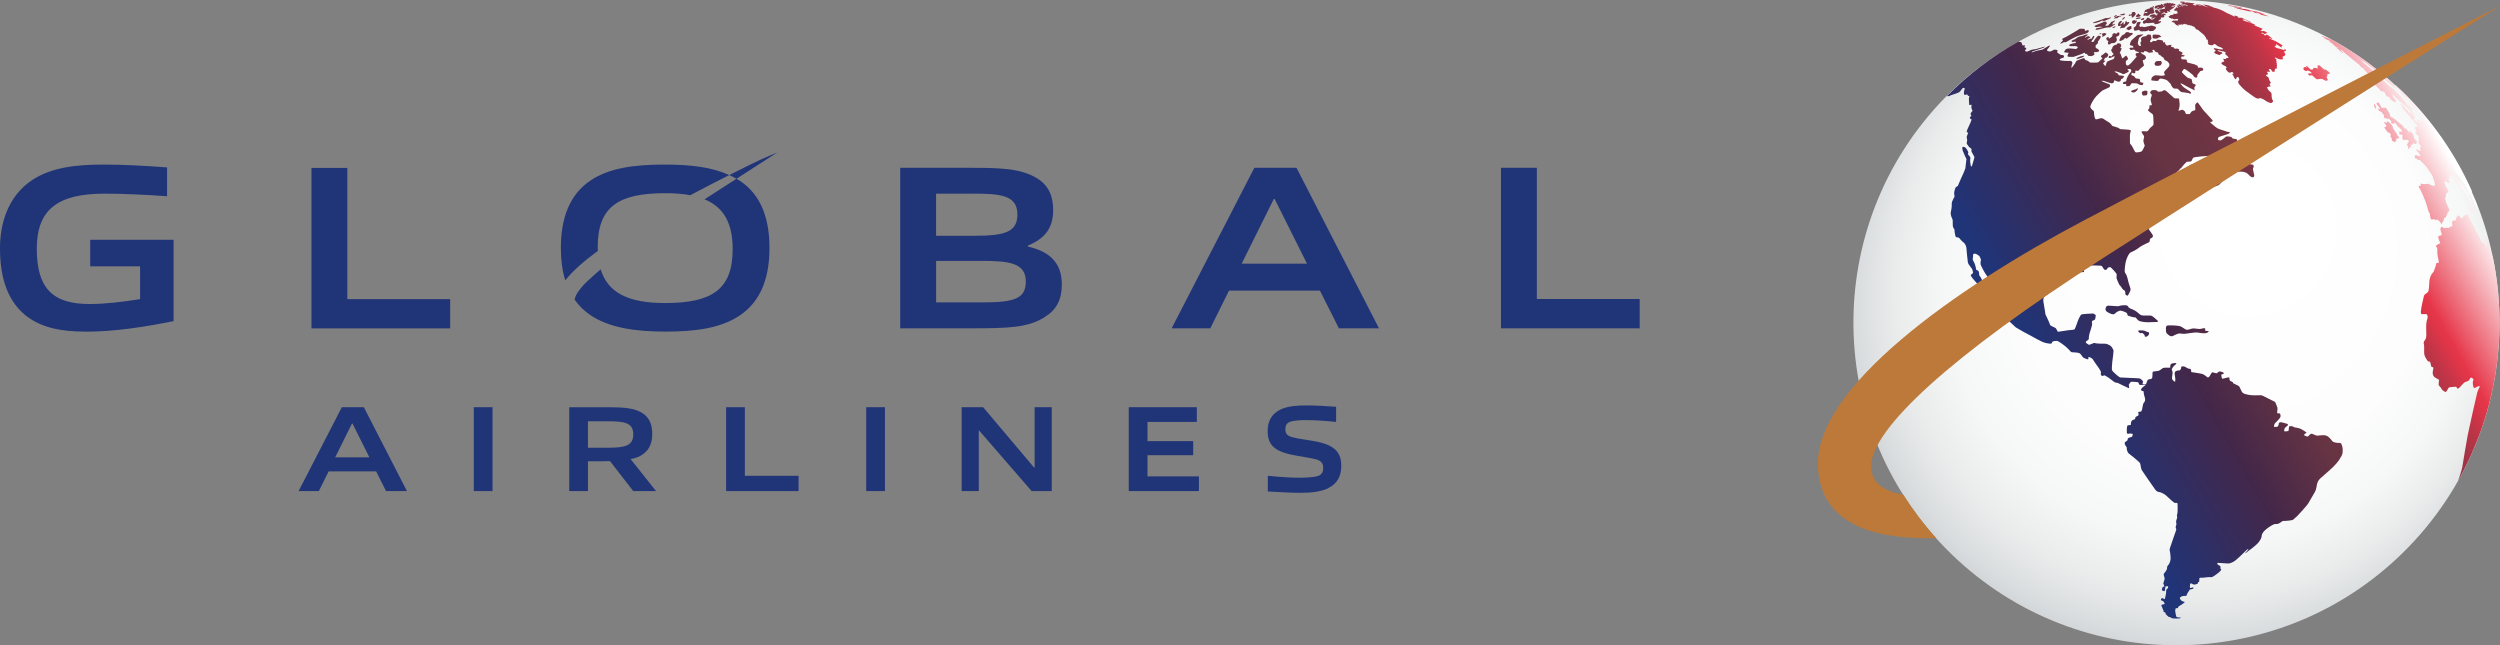 <svg id="Layer_2" xmlns="http://www.w3.org/2000/svg" xmlns:xlink="http://www.w3.org/1999/xlink" viewBox="0 0 540.18 139.42"><rect x="0" y="0" width="540.18" height="139.42" fill="#808080" stroke="none"/><defs><style>.cls-1{fill:url(#linear-gradient);}.cls-2{fill:#bc793a;}.cls-3{fill:#203478;}.cls-4{fill:url(#radial-gradient);}</style><radialGradient id="radial-gradient" cx="470.27" cy="69.71" fx="489.88" fy="43.7" r="89.2" gradientUnits="userSpaceOnUse"><stop offset=".12" stop-color="#fff"/><stop offset=".5" stop-color="#fdfdfd"/><stop offset=".64" stop-color="#f6f7f7"/><stop offset=".74" stop-color="#eaecec"/><stop offset=".82" stop-color="#d9dcde"/><stop offset=".86" stop-color="#ccd0d2"/></radialGradient><linearGradient id="linear-gradient" x1="436.72" y1="83" x2="530.72" y2="29.67" gradientUnits="userSpaceOnUse"><stop offset=".06" stop-color="#203478"/><stop offset=".31" stop-color="#442749"/><stop offset=".47" stop-color="#673443"/><stop offset=".54" stop-color="#6a3443"/><stop offset=".6" stop-color="#743443"/><stop offset=".65" stop-color="#853444"/><stop offset=".69" stop-color="#9d3445"/><stop offset=".74" stop-color="#bb3547"/><stop offset=".78" stop-color="#e13548"/><stop offset=".79" stop-color="#e63649"/><stop offset=".97" stop-color="#fff"/></linearGradient></defs><g id="Layer_1-2"><path class="cls-3" d="m76.16,91.51h-.11l-3.62,7.3h7.38l-3.65-7.3Zm7.25,14.6l-2.14-4.26h-10.26l-2.12,4.26h-4.37l9.34-18.12h4.76l9.31,18.12h-4.52Zm18.96-18.12h4.05v18.12h-4.05v-18.12Zm28.98,3.04h-4.31v5.71h4.37c3.7,0,5.42-.45,5.42-2.91,0-2.59-2.12-2.8-5.48-2.8m5.48,15.08l-5.03-6.48c-.48.03-.95.03-1.43.03h-3.33v6.45h-4.05v-18.12h8.28c3.54,0,6.03.16,7.78,1.43,1.29.95,1.88,2.38,1.88,4.31s-.58,3.39-1.96,4.37c-.71.56-1.61.9-2.72,1.08l5.5,6.93h-4.92Zm20.06,0v-18.12h4.05v14.81h11.61v3.31h-15.66Zm30.27-18.12h4.05v18.12h-4.05v-18.12Zm35.75,18.12l-11.35-13.09h-.08v13.09h-3.7v-18.12h4.65l11.01,13.04h.11v-13.04h3.7v18.12h-4.34Zm20.98,0v-18.12h14.71v3.17h-10.66v4.15h9.87v3.04h-9.87v4.58h11.11v3.17h-15.16Zm43.09-.61c-1.59.77-3.83.98-5.79.98-2.35,0-4.68-.13-7.25-.29v-3.39c2.22.24,4.87.42,6.8.42,1.56,0,2.91-.11,3.76-.29,1.14-.29,1.4-.95,1.4-1.83,0-.95-.37-1.48-1.45-1.83-1.11-.29-2.57-.5-4.07-.77-4.44-.74-6.48-1.93-6.48-5.32,0-2.01.71-3.7,2.8-4.71,1.56-.74,3.65-.87,5.48-.87,2.09,0,4.21.13,6.51.29v3.28c-2.12-.24-4.6-.4-6.59-.4-1.03,0-2.17.08-3.02.26-1.03.26-1.35.85-1.35,1.69,0,.9.34,1.43,1.4,1.72,1.08.29,2.51.5,3.86.71,4.5.69,6.82,1.88,6.82,5.5,0,2.06-.74,3.81-2.83,4.81M18.38,71.65c-4.86,0-9.42-.71-12.96-3.59-4.15-3.44-5.42-8.76-5.42-14.48,0-5.11,1.62-11.19,7.04-14.73,4.2-2.73,9.52-3.29,15.29-3.29,4.45,0,8.81.25,13.77.61v6.23c-4.2-.3-9.37-.56-13.47-.56-10.18,0-14.68,3.44-14.68,11.9s3.34,11.95,11.39,11.95c3.44,0,7.19-.46,10.93-1.06v-7.09h-10.78v-5.72h18.02v17.57c-6.08,1.21-12.6,2.28-19.14,2.28m48.93-.71v-34.68h7.75v28.35h22.22v6.33h-29.97Zm144.89-14.58h-9.92v8.96h9.97c6.83,0,9.41-.76,9.41-4.51,0-4-3.54-4.46-9.47-4.46m-1.82-14.53h-8.1v9.11h8.15c6.73,0,9.42-.81,9.42-4.61,0-4.05-3.39-4.51-9.47-4.51m15.39,26.68c-3.64,2.33-8.05,2.43-16.1,2.43h-15.14v-34.68h14.78c6.94,0,11.19.1,14.73,2.23,2.53,1.52,3.54,3.85,3.54,6.88,0,3.65-1.52,6.08-5.47,7.7v.2c4.45,1.01,7.34,3.29,7.34,8.2,0,3.34-1.21,5.52-3.7,7.04m49.7-25.51h-.2l-6.94,13.97h14.12l-6.99-13.97Zm13.87,27.94l-4.1-8.15h-19.64l-4.05,8.15h-8.35l17.87-34.68h9.11l17.82,34.68h-8.66Zm35.02,0v-34.68h7.75v28.35h22.22v6.33h-29.97Zm-195.15-16.72c-3.02,2.21-5.48,4.37-7.03,6.36-.66-2.12-.95-4.47-.95-7,0-6.18,1.72-11.39,6.33-14.53,4.1-2.78,9.52-3.49,16.15-3.49,5.6,0,10.17.56,13.9,2.27-2.58,1.3-5.45,2.77-8.42,4.35-1.57-.29-3.35-.44-5.37-.44-10.13,0-14.63,2.89-14.63,11.64,0,.29.02.56.03.84m30.75-15.12c4.66,3.14,6.33,8.35,6.33,14.48s-1.67,11.34-6.33,14.53c-4.1,2.78-9.52,3.54-16.1,3.54s-12.2-.81-16.3-3.59c-1.37-.93-2.48-2.05-3.37-3.32.08-.53.34-1.11.81-1.77.55-.77,1.15-1.46,1.78-2.05.99-.94,2.01-1.84,3.04-2.72,1.54,5.05,5.95,7.28,13.89,7.28,10.12,0,14.63-2.89,14.63-11.64,0-5.59-1.9-9.05-6.08-10.77l6.89-4.44c.27.16.55.3.81.48m-.81-.48c-.5-.29-1.01-.56-1.54-.8,1.75-.88,3.36-1.69,4.78-2.39,2.63-1.31,5.58-2.49,5.58-2.49l-8.82,5.69Z"/><path class="cls-4" d="m420.15,21.21c-26.83,27.65-26.14,71.79,1.55,98.57,27.68,26.79,71.87,26.09,98.7-1.56,26.83-27.65,26.14-71.78-1.55-98.57-13.55-13.12-31.07-19.64-48.56-19.64s-36.45,7.09-50.14,21.21"/><path class="cls-1" d="m454.26,7.88c.03-.09.07-.18.03-.2s-.1-.2-.11-.3c-.01-.1.35-.26.46-.26,0,0,.26.06.38.11.13.04.07.09.06.2-.01.12-.65.49-.8.55-.15.06-.06-.02-.03-.11Zm-.3.1c0-.1-.17-.21-.32-.24s-.3-.07-.41.07c-.11.14-.42.45-.58.69-.16.24-.2.47-.3.51-.1.04-.2.1-.31.07-.11-.03-.17-.13-.08-.25.08-.13.21-.3.35-.47.14-.17.28-.47.2-.54-.08-.07-.18-.1-.25-.03-.07.07-.28.56-.37.59s-.2-.1-.35-.01-.17.18-.34.18-.3.06-.16-.08.52-.32.62-.4-.11-.08-.2-.13-.1-.16-.27-.13-.32.11-.42.2-.13.13-.21.1c-.08-.03-.08-.1.07-.18.16-.08.54-.4.49-.45-.04-.06-.18-.03-.4-.01-.21.01-.49.21-.66.25s-.88.2-1.03.27-.54.4-.68.48c-.14.08-.52.2-.68.31-.16.11-.14.17-.01.17s.1.07.06.11-.07.06.23,0c.3-.06.56-.11.59,0,.03.11-.06.23-.16.24-.1.01-.92.16-1.06.27-.14.11-.25.11-.23.23.03.11.13.18.23.18s1.31-.03,1.43.03c.11.06.24.24.18.3-.06.06-.28.31-.44.28-.16-.03-.65-.07-.85-.1s-.62-.01-.82,0c-.2.01-.44.16-.44.16-.06.01-.07.06-.16.18-.08.13-.31.41-.17.47.14.06.79.1.88.1s.04.11-.03.2c-.07.08-.18.31-.17.42.01.11.01.23.16.24.14.01,1.04.08,1.24,0,.2-.08,1.27-.44,1.58-.56.31-.13.79-.4.8-.28.01.11,0,.25.1.24s.18-.1.28.01c.1.11.3.38.38.41.08.03.72.06.83,0,.11-.06.49-.28.48-.37-.01-.08-.2-.34-.13-.41.07-.07.28-.01.55-.03.27-.01.49-.17.56-.23s-.08-.31-.25-.44-.51-.17-.51-.41-.03-.44.14-.52c.17-.08.38-.34.38-.49s-.07-.21.06-.31.55-.79.55-.89Zm-5.04,4.48c-.16.04-.34.1-.24.2s.23.08.35.04.68-.25.8-.27c.13-.01.21-.07.3-.13s.32-.27.16-.27-.68.14-.82.17c-.14.03-.55.25-.55.25Zm8.49-4.57c.11-.03.46-.18.5-.33.04-.15.06-.46,0-.51s-.2-.05-.29-.04c-.08.01-.24.22-.32.26-.07.03-.17.05-.19.02-.02-.03-.11-.16-.17-.15-.06.01-.15.05-.15.05,0,0-.26.06-.31.18-.05.12-.06.16-.05.3.01.14-.12.24-.23.35-.12.11-.55.37-.57.3s.03-.31-.05-.32-.33.04-.39.17-.16.15-.04.33c.12.18.1.24.23.28.14.03.21.1.18.17s-.15.36-.1.49c.05.13.19.21.34.16.15-.05.38-.28.51-.29s.39.05.63-.07c.23-.13.48-.4.45-.72s-.17-.44-.15-.51.07-.07.18-.11Zm1.49-4.14l-.29.29c-.04.05-.16.21-.05.22.11.01.24-.07.34-.2.1-.13.29-.21.22-.33s-.19-.01-.22.02Zm-2.79,2.08c.21-.16.79-.45.87-.55.08-.11-.01-.15-.07-.15s-.31.21-.4.2c-.1-.01-.06-.14-.03-.26.03-.12.45-.43.52-.52.07-.1-.03-.11-.11-.11s-.26.19-.41.19-.35.12-.38.21c-.03.1-.21.33-.32.36-.11.03-.21.09-.14.13s.1.12-.04.15c-.14.03-.37.09-.51.09s-.21-.09-.13-.18c.08-.1.29-.31.29-.41s-.03-.15-.13-.15-.06-.02-.11-.13c-.04-.11-.29,0-.38.02-.1.02-1.7.7-1.7.7,0,0-.38.15-.38.24s.16.09.26.15c.1.06.22.06.36.04.14-.02.44-.13.54-.1.11.03.65.06.56.12-.08.05-1.01.19-1.18.22-.17.03-.39.28-.26.34s.85-.09,1.13-.18c.28-.1,1.25-.34,1.5-.32.24.02.45.04.66-.12Zm12.43-3.37c0,.09.04.11.12.09.08-.01.3-.04.27-.14-.04-.11-.04-.13-.13-.18-.09-.06-.04-.1.04-.11.07,0,.25.06.29,0,.04-.05-.04-.12.13-.17s.39-.26.45-.33c.06-.08.08-.11.16-.1.08,0,.13-.03.09-.08-.05-.06-.12-.14-.15-.12s-.18.16-.23.16c-.05,0,0-.06-.16-.06s-.19.06-.2,0c0-.05.02-.16.13-.16.11,0,.22-.03.35-.04.13,0,.27-.1.29-.12s.13.04.12-.04c0-.07-.18-.23-.23-.24-.04-.01-.06.07-.13.06-.07-.01-.04-.04-.12-.09-.08-.06-.18-.15-.23-.12-.04.03-.03.07-.09.06-.06-.01-.11,0-.14.04s0,0-.05-.06-.08,0-.13-.01c-.06,0-.12-.11-.21-.11-.09,0,.01.1-.04.11s-.06-.06-.13-.08-.06-.09-.06-.02c0,.06.02.16-.04.16-.06,0-.09-.06-.11-.12-.02-.06-.07-.04-.13-.05-.06,0-.11.03-.12.09,0,.06.01.14-.04.13s-.04-.12-.1-.13c-.06-.01-.11.03-.12.06,0,.03-.1.03-.16.03s-.3.09-.35.13-.04.06.01.06.13.06.13.06l.11.06s-.01.18-.09.16c-.07-.01-.12-.04-.13-.11-.01-.06-.07-.06-.13-.06s-.06-.06-.04-.11.03-.09-.02-.09c-.05,0-.11-.03-.16-.02-.04,0-.18.14-.21.17-.03.03-.07.08-.14.08s-.06-.04-.1-.06c-.04-.03-.32.12-.41.12s-.13.03-.22.05c-.09.02-.23.02-.27.06-.04.04-.07.09-.02.1s.09.04,0,.08c-.09.04-.17.06-.14.1.03.04.11.06.05.1-.06.04-.1.09-.03.11s.23.11.3.1.3-.26.41-.28c.11-.03.26-.01.22.01s-.17.09-.3.18c-.13.09-.28.19-.24.23.04.04.45.04.51-.01.06-.05.11-.18.19-.16.08.01.33.08.43.03.09-.05.31-.24.4-.31.09-.07.28-.11.35-.11.07,0,.14.02.07.06s-.25.13-.28.18c-.04.05.06.06.13.08.07.01.1.01.04.08-.06.07-.15.08-.26.08s-.88.14-.96.16c-.08.02-.14.12-.09.14s.13.02.16.08c.03.06-.04.09-.04.14s.03.08.11.08c.08,0,.22.02.18.06-.04.04-.23.07-.3.04s-.12-.15-.23-.29c-.11-.14-.23-.15-.38-.18-.16-.03-.17-.04-.25,0-.08.04-.14.07-.11.18s.02.24.14.38c.12.14.15.21.23.22.09,0,.35,0,.33.06-.01.05-.28.13-.35.25-.07.11-.06.23-.13.18-.07-.06-.04-.31-.27-.33-.23-.02-.56.01-.77.09-.21.08-.14.13-.26.24-.12.11-.09.18,0,.19.09,0,.43.04.57.02.13-.02.18-.02.13.02-.06.04-.3.1-.37.14-.06.04-.09.2,0,.21s.26.01.38-.04c.13-.06.39-.26.45-.26.06,0,0,.06-.08.15-.09.09-.35.34-.47.35s-.33.04-.4,0c-.07-.04-.28-.21-.3-.25-.02-.04-.06-.06-.06-.06-.14-.07-.4-.11-.47-.07-.07.04-.06.28-.23.4-.17.11-.65.28-.65.41s-.11.34.06.42c.17.08.27.11.37.01s.47-.1.68-.06c.21.04.42-.06.56-.06s.89-.04.88.01c-.01.06-.23.2-.17.24.06.04.49.06.78-.04.28-.1.62-.2.66-.37.04-.17.08-.25-.03-.25s-.44.18-.42.1c.01-.08.03-.31.14-.32.11-.01.23-.06.31-.17.08-.11.01-.3.03-.35.01-.06.11.03.32-.01.21-.04.43-.03.42-.15,0-.13-.13-.3-.08-.33.06-.04.35.05.37-.03s.06-.18-.09-.24c-.14-.06-.29-.14-.38-.12-.08.02-.4.29-.43.23-.03-.06-.01-.16.05-.2.06-.04.21-.04.25-.12.04-.08.22-.16.22-.16,0,0,.21-.04.22.02,0,.06.04.16.16.16s.28-.03.38-.1c.09-.07.09-.1,0-.17s-.09-.16,0-.17c.09-.01.23-.01.23.07Zm-23.41,6.95c0,.1.25-.03.4-.1s.37-.2.49-.2.3.06.49-.07c.2-.13,1.62-.92,1.98-1.07.35-.16.89-.34,1.09-.38s1.07-.28,1.33-.42.38-.25.4-.4c.01-.14-.06-.31-.21-.28-.16.03-.44.23-.56.16s-.03-.37-.18-.4c-.16-.03-.76-.07-.92-.04s-.44.25-.66.38-2.44,1.48-2.7,1.55c-.25.07-.38.2-.38.2,0,0-.14,0-.11.14.03.14.21.24.14.3-.07.06-.58.54-.58.64Zm8.96-2.23s-.16.02-.28.03c-.12.01-.24.14-.17.16s.15.07.22.03c.07-.04.28-.19.22-.22Zm.15-2.53c.11,0,.5-.16.7-.22s1.05-.48,1.13-.53c.07-.05.01-.16-.04-.16s-.46.18-.57.18-.38-.04-.52,0c-.14.04-1.1.43-1.34.49-.24.06-1.23.4-1.23.4-.08.03-.11.12-.11.19s.4-.06.47-.1c.06-.03-.03.06-.02.1.01.03.58-.21.69-.21s.16,0,.3-.1c.14-.1.83-.37.81-.3-.02.07-.36.26-.26.26Zm4.64-1.7c-.15.01-.67.17-.67.17-.11.04-.16.1-.06.12s.62.11.73.02c.12-.09.28-.13.29-.23.01-.11-.14-.09-.29-.07Zm54.38,19.91s-.08-.2-.13-.28c-.06-.08-.09-.13-.09-.13-.04-.03-.11-.06-.1.04.01.1.05.18.02.22-.04.04-.03.08,0,.13s.16.42.19.47c.03.06.13.18.23.18.09,0,.05-.06.04-.1,0-.04-.16-.3-.14-.33.02-.02.09.01.12-.04.04-.06-.12-.13-.13-.17Zm5.11,7.01c.06-.04-.01-.19-.05-.27-.04-.07-.32-.29-.32-.34s.04-.11-.06-.28c-.11-.17-.93-1.32-.98-1.4s.06.02.11-.06c.04-.09-.22-.41-.39-.65-.17-.23-.51-.52-.58-.55-.07-.03-.06.03-.28-.1-.05-.03-.14.06-.13.15.01.09.04.22-.01.23-.05.01-.26-.2-.37-.24-.12-.04-.17.03-.17.07s.38.58.44.66.12.17.07.19c-.04.02-.05.04-.05.07s-.16.02-.18.07c-.02.05-.02.09-.1.06-.07-.02-.14-.06-.17-.03-.03.03.51.8.61.91.1.12.24.3.32.3s.21-.01.23.02c.02.03.32.43.32.49s-.15.11-.15.15.04.26.16.38c.12.13.26.3.21.35-.04.05-.13.17-.03.27.1.1.36.32.46.35.1.03.04.04.11-.02s.1-.12.16-.13.18.15.22.13c.04-.02-.03-.36-.04-.51-.01-.15-.03-.18.09-.19s.51-.05.57-.1Zm-36.51,6.49c-.05.35.04.82.29.83.25,0,2.08-.16,2.45-.08.37.08.88.17,1.29.66.41.48.77.61.99.51s.22-.34.19-.5c-.02-.15-.25-.93-.27-1.22-.02-.29.24-.52.17-.66s-.07-.38-.32-.35c-.25.03-.64-.09-.89-.27-.25-.18-.62-.48-.77-.51-.15-.03-.52-.03-.71-.08-.19-.05-.41,0-.46-.18-.05-.19.07-.66.21-.75.14-.09.5-.18.37-.49-.12-.31-.1-.41-.42-.47-.15-.03-.59.16-.56.33s.34.69,0,1.05c-.34.36-1.5,1.83-1.55,2.18Zm-60.53-15.71c.26-.13,1.68-.51,1.99-.72.31-.21.65-.88.85-.93s.41.06.35.17c-.06.11-.25.93-.16,1.12.1.18.11.24.2.23.1-.01.47-.16.54-.09.06.07.05.21.12.26.07.05.32.04.31.11,0,.07-.16.37-.1.89.06.52.02.9.09.99.07.09.38-.1.44-.06.06.04,0,.42,0,.64,0,.22.27.61.23.72-.03.11-.39.36-.4.63,0,.27.18.24.14.4-.04.16-.39.35-.27.57s.33.1.33.26-.45,1.21-.59,1.46c-.14.26-.47,1.03-.47,1.16,0,.14.33.18.35.22.02.04-.33.76-.34.92-.01.16.15.56.1.83-.05.28-.13.48-.05.66.08.18.35.52.49.68.15.15.46.33.51.43.04.1-.06.43,0,.57.06.15.57.98.62,1.14.05.16-.35,1.28-.42,1.61-.07.33-.22.51-.29.48-.07-.02-.19-.89-.21-1.12-.02-.22.05-.65.06-.79s-.41-.6-.49-.7c-.09-.11.02-.28.03-.44s-.21-.45-.29-.63c-.08-.19-.28-.39-.44-.5-.16-.11-.46-.11-.52-.05-.06.06-.05.49.01.67.06.18.7,1.71.8,1.82s0,.33,0,.44c0,.11-.18,1.53-.19,1.66-.01.13-.57,1.49-.82,1.94-.24.45-.72,1.74-.79,1.84-.06.11-.45.19-.58.54-.13.36-.26.87-.23,1.19s.11.6.06.66c-.05.06-.38.69-.49,1.01-.12.32-.11.68-.09.93s-.1.86-.17,1.18-.11.39,0,.88c.11.49.37.81.38,1.13.02.32-.04,1.18.08,1.45.12.27.34.43.31.66-.03.23.18,1.38.31,1.46s.46.03.63.14c.16.11.61.77.94.96.33.19.58.72.66,1.08.08.36.1,1.46.19,1.97.1.51.07,1.29.27,1.64.2.35.62.84.76,1.05s.25.8.25.87-.32.29-.4.38c-.08.09-.12.11-.08.26.04.14.45.71.88,1.15.43.44,1.07,1.15,1.13,1.38s-.02.44-.05.57-.06.29,0,.48c.06.19.1.19.17.23s.71.41,1.04.88c.33.47.55.71.56.8.02.1.02.52.04.58.02.07-.04.15.07.12s.28-.2.33-.47.02-.95-.1-1.2c-.11-.25-.32-.32-.54-.43-.21-.11-.14-.41-.15-.54,0-.13.02-.31-.16-.5-.18-.19-.51-.41-.53-.54-.02-.13-.18-1.37-.36-1.78-.18-.4-.45-.71-.5-.8-.05-.09-.05-.79-.18-.94-.13-.15-.46-.21-.5-.31s-.11-.9-.44-1.55c-.33-.65-.32-.51-.29-.76.03-.25.06-.94.09-1.04.03-.1.48-.12.61-.05.13.07.68.38.74.51.06.13.34.61.31.79-.03.18-.14.74-.05,1.03.09.28.91,1.88,1.37,2.45s1.14,1.51,1.18,1.66.05.84.11.95.79.59,1.15,1.23.79,1.36,1,1.71c.22.36.75,1.28.85,1.55.09.27.02.35.16.48.13.13.45.4.47.47.02.06-.5.33-.56.4-.06.06-.18.6-.16.68.02.09,1.86,1.87,2.01,1.96.15.08,1.97,1.18,2.5,1.41.53.23,2.95,1.74,3.9,1.95.95.21,1.25.19,1.31.13.06-.06.23-.46.33-.47.09-.01.79-.18,1.07-.04s1.61,1.01,2.23,1.69c.62.68.6.72.99.72s1.28.06,1.55.27c.27.21.49.7.69.85.2.15.98.45,1.07.4.09-.06.04-.44.08-.52.04-.08.83.32.89.47s1.08,1.59,1.31,1.9c.23.31.5.82.5.97s-.11.34-.05.44.2.35.31.35.44-.18.55-.14c.11.04,1.12.67,1.27.83s.96.73,1.13.75.3,0,.3,0c0,0,2.41,1.18,2.51,1.19.1,0,.04-.45,0-.63-.04-.18.04-.26.19-.44.16-.18.2-.33.35-.33s1.45.05,1.51.15.16.4.23.5.49.02.6.03c.11,0,.69-.11.75-.02.06.08-.96.62-.99,1.02-.03.4.42.28.51.37.08.08,0,.5.26,1.25.26.75-.04,1.09-.17,1.24s-.17.23-.24.66-.17,1.15-.41,1.24c-.24.09-.53,0-.56.13-.04.13.15.55.02.7s-.6.26-.64.43c-.04.17-.09.4-.09.4,0,0-.58.11-.77.45-.19.34-.06.81-.19.81s-.62-.02-.72.21c-.09.23-.11,1.26-.08,1.45.04.19.23.26.23.26,0,0,.32-.13.64-.08s.41.08.41.08c0,0-.09.56-.15.6-.06.04-.85.24-.9.36-.06.11-.04.47-.24.55s-.43.24-.45.45c-.02.21.04.4.23.64.19.24.23.34.21.47s.06.81.43,1.15c.38.34,2.39,1.79,2.49,2.22.09.43.17,1.09.32,1.37.15.28,2.71,3.92,2.9,4.2.19.28.54.53.83.54.28,0,1.19.4,1.66.87s1.56,1.45,1.75,1.49c.19.04.47-.04.56.04.09.08.06,2.07,0,2.26-.06.19-.13.26-.08.53.06.26.04.4-.02.55-.06.15-.21.47-.17.75.04.28.13.53-.02.79-.15.26-.04.49-.02.55.02.06.13.24.04.4s-1.22,3.58-1.3,3.78c-.08.21-.15.47-.08.66.08.19.24,1.54.17,1.96-.08.41-.19.72-.36.98-.17.26-.38.38-.38.68s-.04.49-.34.89c-.3.4-.45.49-.38.79s.23.62.17.89c-.06.26-.28.9-.28.9,0,0,.23.49.23.62s-.28.02-.38.19-.19.56-.09.68c.09.11.51.24.56.11.06-.13.13-.94.19-.98.06-.04.56-.06.56.06s-.09.47-.24.49c-.15.02-.23.36-.21.64s-.19,1.26-.24,1.39c-.05.13-.03.22-.12.18s-.44-.24-.5-.23-.24.16-.26.24-.01.23.07.26c.09.02.47.19.51.28.04.09.23.37.23.47s-.56.14-.63.2-.12.18-.07.29c.04.11.18.23.19.35.01.12.2.55.26.63s-.15.11.03.23c.18.13.41.21.44.29s-.12.1,0,.22.58.61.69.62c.11.01.3.05.3.05,0,0,.29.24.52.27.23.02,1.18.06,1.44,0s.36-.11.38-.14c.02-.03-.39-.06-.58-.07s-.44-.11-.47-.18c-.03-.07-.26-1.18-.23-1.31s.04-.49.16-.5c.12-.01.41.02.47-.1.05-.12-.05-.21.17-.32.22-.11,1.2-.77,1.25-.88.05-.12-.29-.12-.47-.2-.18-.08-.61-.43-.56-.72.04-.3.74-.45.88-.45s.5.03.52-.02c.02-.05.11-.39.31-.67s.39-.65.43-.69c.03-.04.53-.04.69-.17s.07-.28.03-.29c-.04-.01-.57.16-.66.13-.09-.03-.03-.67.01-.84.04-.17.09-.18.22-.15.14.03.5.28.63.27s.73-.13.78-.22c.04-.1.05-.29.12-.33.06-.04.22.01.22-.22s-.03-.64.11-.7.7.01,1.02-.06c.32-.07,1.14-.12,1.37-.09.23.03.29-.04.44-.1.15-.05,1.51-.99,1.69-1.33s.15-.33.06-.34-.15-.05-.14-.16c.01-.11.12-.34-.04-.47-.16-.13-.57-.32-.58-.39s-.1-.29.07-.3,1.97.15,2.26.14c.3-.01.91-.14,1.63-.72.71-.58,2.09-1.95,2.3-2.16s.43-.26.44-.19c.01.06-.56.61-.63.72,0,0-.1.16-.01.14.08-.02.3-.26.55-.44.26-.18,1.68-1.22,2.19-1.82.51-.6.73-1.14.74-1.39.01-.26.05-.74.9-1.47.85-.72,1.77-1.2,2-1.2s.56.04.88-.14c.32-.18.7-.47.78-.51.07-.04.2-.01.41-.01s1.69-.11,1.86-.29c.17-.18.6-.51.89-.79s2.19-2.4,2.32-2.65c.13-.24,1.33-2.29,1.48-2.55s.27-.61.32-.95.15-1.06.45-1.5.68-.71,1.55-1.48c.87-.77,2.14-1.8,2.97-3.06.83-1.26.69-1.54.71-2.12.02-.58-.26-1.24-.37-1.37s-.24-.1-.41-.1-1.16-.01-1.47-.4-.78-1.05-1.41-1.21c-.64-.17-1.71.08-1.98.03-.27-.06-.61-.28-.92-.38-.31-.1-.48.1-.68.31-.2.21-.23.32-.54.24-.31-.08-.56-.21-.56-.34s.4-.37.47-.4.08-.08,0-.14c-.08-.06-.92-.66-1.37-.82-.45-.16-1.16-.23-1.23-.27-.07-.04-.3-.25-.61-.24-.31.01-.51,0-.52.11-.01.11-.06.89-.14.93-.08.04-.85.16-.89.03s.03-.59.17-.72c.14-.13.61-.48.62-.55.01-.07.04-.27-.17-.31-.21-.04-1.05-.34-1.36-.34s-.42.14-.44.3c-.01.16-.08.66-.42.69-.34.03-.64.07-.62-.1.01-.17.1-.59.27-.72s.93-.93,1.07-1.19.08-.48.04-.66c-.04-.18-.1-.23-.27-.24-.17-.01-.41.04-.42-.1-.01-.14.11-.9.08-1.06-.03-.16-.28-.71-.35-.93-.07-.23-.13-.38-.37-.48-.24-.1-2.36-1.16-2.54-1.26s-.3-.1-.61-.08c-.31.01-1.77.07-2.47-.11s-1.1-.18-1.41-.72c-.31-.54-.41-.92-.51-1.07s-.78-.42-1-.54c-.23-.11-.35-.14-.35-.21s.03-.17-.16-.23c-.18-.06-.55-.25-.61-.47-.06-.21.08-.49-.1-.51-.18-.01-.68.11-1,.2-.32.08-.41.11-.49.06-.08-.06-.14-.51-.17-.66s-.01-.25.11-.25.42-.13.44-.21c.01-.08-.24-.3-.41-.32s-.52-.17-.66-.08c-.14.08-.41.4-.54.38-.13-.01-.68-.2-.83-.21-.16-.01-.2.1-.3.25s-.37.69-.48.75c-.11.06-.25.17-.38.04-.13-.13-.69-.55-.93-.65s-1.51-.3-1.85-.35c-.34-.06-.59-.06-.65-.1-.06-.04,0-.17-.04-.34-.04-.17-.11-.32-.21-.35s-.51-.04-.66-.18c-.16-.14-.65-.38-.86-.37-.21.01-.42.04-.42.18s-.04.38-.16.51c-.11.13-.04.18-.2.18s-.83.04-.97.35-.07.47-.06.59c.01.13.17.99.11,1.21s.06.35-.13.28c-.18-.07-.61-.42-.59-.79.01-.37.2-1,.11-1.37s-.2-.38-.14-.55c.06-.17.31-.55.55-.76.24-.21.45-.39.44-.43-.01-.05-.03-.12-.25-.12s-.83.11-.93.23c-.1.11-.14.27-.14.44s.01.35-.08.35-1.29-.06-1.51.07-.73.59-1.03.62-.99.11-1.07.14c-.08.03-.14.07-.14.2s-.04,1.07-.07,1.14c-.03.07-.16.24-.31.27s-.56.07-.65.17-.25.61-.31.73c-.06.13-.04.18-.11.2-.07.01-.73.04-.73-.06s.14-.35.13-.48c-.01-.13-.47-.64-.78-.69-.31-.06-3.94-.16-4.19-.21-.25-.06-1.61-1.27-1.72-1.51-.11-.24-.03-1.09.03-1.78.06-.69.37-2.4.23-2.68-.14-.28-.38-.75-.72-.95-.34-.2-.76-.37-1.12-.37s-1.74,0-2.03-.11c-.3-.11-.37-.01-.69.1-.32.11-.62.31-.8.21s-.56-.38-.59-.49c-.03-.11.07-.21.16-.28.08-.07.51-.3.49-.47-.01-.17.03-.74.14-1.13.11-.38.61-1.75.58-2.09-.03-.34-.08-.52.01-.64.1-.11.62-.21.65-.42.03-.21.17-.78.11-.85-.06-.07-.42-.37-.58-.35-.16.01-2.36.06-2.57.25-.21.2-.62,1.13-.62,1.13,0,0-.66,1.91-.79,2.03s-.79.13-1.44.21c-.65.08-2.03.34-2.15.32-.11-.01-.32-.72-.59-.85-.27-.13-1.05-.47-1.09-.59-.04-.13-.47-1.23-.78-1.81-.31-.58-.3-.72-.3-.9s-.32-1.82-.38-2.29-.01-.8.13-1.05c.14-.24.85-1.95.8-2.23-.04-.28-.44-1.44-.44-1.44,0,0,.8-1.04.97-1.2.17-.16.34-.07.55-.08.21-.01.82-.32,1.03-.52s.85-.8,1-.86,1.74.35,1.85.45.61-.32.79-.18c.18.14.32.69.51.71.18.01,1.45-.04,1.55-.06.1-.01-.06-.38-.06-.49s.2-.83.38-.9c.18-.07,3.16-.04,3.4.03s.34.32.44.49c.1.17.25.38.4.4.14.01.28.01.34-.08s.31-.41.44-.47c.13-.06.38-.04.48.01s1.27,1.31,1.27,1.51-.1.78.03,1.03c.13.25.4,1.02.51,1.16.11.14.49.56.61.79.11.23.38.45.55.52s.14.38.16.58c.01.2.04.32.13.38.08.06.37.18.42.11.06-.07.59-1.03.59-1.3s-.32-1.03-.44-1.5c-.11-.47-.34-1.54-.59-1.86s-.21-.47-.24-.58c-.03-.11.04-1.69.41-2.66.37-.96.66-1.33.92-1.44.25-.11,1-.4,1.78-1.02.78-.62,2.12-1.06,2.22-1.21s.07-.62.2-.71c.13-.08.62-.27.56-.64-.06-.37-.82-1.16-.89-1.44-.07-.28-.01-.48.01-.64.03-.16-.01-.34-.13-.51-.11-.17-.07-.28.11-.35s.51-.27.62-.14c.11.13.35.61.48.65s.2-.04.27-.21c.07-.17.63-1.3.85-1.5.21-.2.23-.16.34-.48.11-.32.35-1.21.51-1.33.16-.11,1.23.08,1.36-.01s1.07-.58,1.29-.59c.21-.01.58.11.62-.13.04-.24-.18-.8-.2-1.12-.01-.31.03-.62.08-.78.06-.16.66-.79.8-.86.14-.07.45.11.68-.16.23-.27.31-.44.51-.42.2.01.71.18,1.23-.17s.86-.82,1.09-1.02,1.05-.16,1.4-.13c.35.03,1.16.23,1.14.35s-.24.28-.35.3c-.11.01-1.17,0-1.31.06-.14.06-.66.44-.68.58-.01.14-.01.65.06.75.07.1.41.32.56.23s.83-.71,1.36-.9.97-.34,1.24-.52.97-.28,1.24-.51c.27-.23,1.13-1.14,1.21-1.34.08-.2.11-.4.14-.65s-.03-.38-.08-.37c-.06.01-.51.35-.71.54-.2.18-.54.73-.62.86-.08.13-.16.24-.37.27-.21.03-.89.16-1.03.07-.14-.08-1.82-.99-1.88-1.14-.06-.16-.55-1.09-.54-1.29s.59-.56.65-.68c.06-.11-.01-.93-.16-.99-.14-.06-1.29-.23-2.54.32s-2.67,2.08-2.84,2.25c-.17.17-.82.61-.92.73s-.31.21-.31.13.04-.2.14-.37c.1-.17.65-1,.85-1.19s.61-.45.51-.52.3-.14.44-.4c.14-.25.85-1.03,1.03-1.16s.89-.03,1.03-.16c.14-.13.27-.66.47-.79s3.11-.44,3.8-.37c.69.07.59.19,1.06.21s1.24,0,1.44-.18c.2-.18.99-.89,1.09-1.1.1-.21.2-.16.49-.24.29-.07,1.8-.45,1.9-.65s-.18-.34-.31-.44.01-.31.03-.52c.01-.21-.1-.68-.24-.72-.14-.04-.79-.07-.83-.16-.04-.08-.2-.32-.41-.34-.21-.01-.85-.17-1.03.01-.18.18-.95.76-1.1.78-.16.01-.51-.03-.56-.14-.06-.11-.01-.52.17-.61s1.84-.56,2.01-.64c.17-.07.34-.35.39-.4.05-.05-.19.02-.5-.05-.31-.07-.72-.27-.97-.32-.25-.06-1.27-.38-1.57-.68-.3-.3-1.19-.9-1.21-1.06-.03-.16.07-.08.24-.11.17-.03.2-.07.25-.2s-.07-.17-.13-.28c-.06-.11-1.89-1.98-2.1-2.34-.21-.37-.9-1.27-1-1.37s-.56.38-.54.64c.03.25,0,.65.03.81.03.16-.03.23-.08.24-.06.01-.68.14-.83.4s-.28.42-.35.42-.62.03-.73-.03c-.11-.06-.17-.4-.23-.49-.06-.09-.38-.41-.64-.4-.26.02-.75.28-.77.17-.02-.11.32-.63.23-1.62s-.08-.99-.28-1.01c-.21-.02-.75.06-.89-.09s-1.36-1.22-1.66-1.47c-.3-.24-.47-.29-.68-.15-.21.15-.28.22-.58.22s-.55.09-.62,0c-.08-.09-.09-.26-.58-.3-.49-.04-.77.02-.88.19-.11.17-.27.3-.14.44.12.14.37.35.31.55s-.28.59-.24.97c.04.38.3.94.24,1.07s-.47-.04-.51.15c-.04.19.04.53-.08.64s-.34.19-.17.43c.17.24.92.68,1.02.87.09.19.09,1.43.11,1.77.02.34.04.51-.41.81s-.77,1.02-1,1.02-1.13-.09-1.17.06c-.04.15.38.75.51.92.13.17-.11.68-.11,1.07s.3.96.29,1.04c-.01.08-.48,1.13-.69,1.24-.21.11-.9.24-1.21.21-.3-.04-.6-1.02-.92-1.45-.32-.43-.4-.45-.38-.64.02-.19-.02-1.34,0-1.69.02-.36.19-.81.19-.92s-.21-.15-.43-.19c-.23-.04-1.36-.11-1.66-.11s-.36-.19-.66-.32c-.3-.13-1.05-.34-1.17-.36-.11-.02-.47-.66-.9-.87-.43-.21-1.05-.7-1.21-.77s-.32-.08-.66-.02-.73.3-.94.15c-.21-.15-.32-1.11-.32-1.41s-.13-.43-.26-.51-.26-.15-.34-.32c-.08-.17-.28-.24-.17-.64.11-.4.73-1.51,1.28-2.09.55-.58,1.15-1.1,1.34-1.23.19-.13,1.54-.64,1.58-.79.04-.15.04-.47-.09-.53s-1.62-.6-1.69-.7.41-.06.56,0,1.32.47,1.54.49c.23.02.47-.13.47-.13,0,0,.12-.45.2-.51s.24.07.31.1c.06.02.41.2.5.19.09-.01.38-.04.45-.1s.13-.4.18-.45c.05-.04.31-.1.37-.18s.3-.46.28-.5-1-.14-1.11-.15c-.11-.01-.18-.35-.3-.41s-.69-.33-.67-.38c.02-.05.38-.08.56,0,.18.09,1.12.38,1.17.47s.29.04.37.02c.08-.02.95-.41.98-.58.03-.17-.24-.29-.27-.38-.02-.1.13-.12.31-.12s.35.01.44.16.12.3-.01.44c-.13.14-.79.97-.94,1.64-.15.67-.14.45-.39.5s-.35.1-.34.2c.01.11-.18.3.01.31.19.01.65-.02.66.07.01.1-.12.39.06.4.18.01.62.03.72-.12.11-.15.27-.46.38-.5.12-.04,1.22,0,1.31.09.08.08.41.27.63.28.21.01.36.07.43-.01s.21-.43.12-.47c-.1-.04-.64-.08-.65-.18-.01-.1,0-.61-.2-.67-.2-.06-.71-.05-.75-.11-.04-.05-.41-.53-.52-.55-.11-.02-.31-.07-.39-.13-.09-.05-.02-.26,0-.37.02-.12.01-.2.16-.16.15.04.33.18.41.15.09-.03.26-.16.26-.26s-.06-.3,0-.34c.06-.04.57.08.65.01.07-.07.3-.39.6-.61.3-.21.63-.51.61-.58-.02-.07-.24-.64-.27-.9-.03-.26.07-.18.19-.23.12-.04.3-.09.39-.23.1-.15.15-.26.08-.37-.06-.12-.05-.31-.3-.43-.24-.12-.81-.48-.84-.55-.03-.07.11-.07.2-.07.1,0,.43.07.49,0s.08-.27.17-.26c.1.01.56.04.64.16.07.12.33.2.52.18s.71-.1.72-.13c.01-.03-.19-.24-.21-.34-.02-.1.21-.17.29-.18.07-.01.31.34.36.41.05.07.19.12.24.13.05.01.3.01.35.13.05.12.14.41.26.45.12.04.34.1.37.21.03.11.5.32.57.43.07.11.17.44.3.51.13.07.43.17.57.3s.37.37.39.64c.02.27-.07.42-.17.54s-.98.95-.99,1.12.23.56.18.63c-.05.06-.5.16-.8.13-.3-.03-1.2-.16-1.45-.05s-.63.44-.64.62-.1.4.04.44c.14.03,1.22.14,1.33.1.11-.04.23-.24.28-.33.06-.09.3-.22.51-.17.21.05,1.03.21,1.2.37.17.16.7.67.77.79s.2.5.35.66c.15.16.27.35.56.34s.64-.01.75.15c.12.16.53.6.74.62s1.18.13,1.44.2.48.23.53.09c.05-.15.04-.29-.18-.44s-1.39-.86-1.5-1.03c-.11-.17-.55-.55-.54-.66.01-.11.29-.01.53.15.24.16,2.44,1.3,2.52,1.31.08.01-.12-.45-.1-.55.02-.11.28-.46.32-.54.04-.09-.02-.15-.16-.22s-.53-.15-.55-.29c-.02-.14-.15-.83-.21-.86-.06-.03-.78-.19-.97-.39-.19-.2-1-.88-1.06-1.03-.06-.15,0-.2.07-.29.07-.09.28-.56.55-.44s1.87,1.31,1.89,1.5c.02.19.29.29.34.31.05.02.41.1.41-.05s.03-.64.28-.8c.24-.16.27-.55.56-.55s.49-.15.48-.34-.17-.37-.45-.38c-.28-.01-.66.05-.7-.03-.04-.09,0-.3-.07-.35-.07-.05-.66-.36-.88-.38-.22-.02-.9-.27-1.2-.29-.3-.02-.17-.6-.35-.67-.18-.07-.96-.05-1.02-.09-.06-.03-.13-.47-.06-.54s.4-.01.5-.05.28-.18.22-.22c-.07-.04-.6-.13-.66-.19s0-.17.05-.2c.04-.03.34,0,.15-.2-.19-.19-.74-.38-.79-.4-.06-.02.08-.21.08-.28,0-.08-.33-.18-.44-.21-.11-.03-.43.03-.53.04-.09,0-.11-.16-.18-.26-.07-.1-.42-.09-.58-.14-.16-.05-.05-.11.02-.18s.09-.1-.03-.2c-.11-.09-.18-.08-.38-.05s-.47.19-.56.13c-.09-.06-.41-.38-.39-.44.02-.07.11-.23-.09-.27-.21-.05-.33.12-.36,0-.03-.12.09-.28,0-.34-.08-.06-.76-.21-.94-.21s-.37.04-.42.14c-.05.1-.09.15-.2.15s-.48,0-.56-.02c-.08,0-.14.09-.19.15-.05.07-.1.11-.21.11s-.27.05-.26-.09,0-.31.1-.4c.09-.08.23-.2.19-.37-.04-.17-.14-.76-.2-.77-.06-.02-.54-.04-.59-.02-.05.02-.36.32-.41.35-.05.03-.31.02-.52.08-.21.06-.33.13-.4.23s-.18.22-.14.39.08.31.08.37c0,.06-.17.22-.21.29-.04.08.12.62.14.68.02.06-.34.1-.41.04s-.29-.41-.29-.51.19-1.08.27-1.2.89-.65.94-.72c.05-.07-.96.01-1.16.08-.2.06-1.09.87-1.36,1.12-.27.26-.44.94-.39,1.05.05.1.62.17.67.25.05.08.1.34.04.35s-.47-.05-.6,0-.23.09-.21.19c.02.09.17.28.31.29.14,0,.54-.08.69-.08s.19.26.41.36c.22.1.49.12.55.16.06.04.17.13.02.18-.15.05-.46.02-.56.14s-.12.3-.09.37.26.25.22.31-1.05,1.26-1.26,1.44c-.21.18-.52.49-.64.5-.12,0-.33-.11-.37-.19-.04-.08-.11-.6-.07-.75s.5-.4.51-.49c0-.09-.33-.72-.44-.73-.11,0-.74.63-.83.61-.08-.02-.31-.89-.37-1-.06-.11-.2-.17-.2-.17,0,0,.11-.2.19-.39.08-.19.26-.55.25-.6s-.29-.08-.3-.11c0-.04.21-.39.22-.46,0-.08-.14-.42-.22-.47-.08-.06-.56-.09-.61-.04-.06.06-.15.23-.26.29-.11.05-.19-.03-.35.07-.16.1-.44.3-.45.4s-.07.31-.11.38c-.05.07-.24.19-.21.32s.27.55.37.64c.1.09.23.2.12.26s-.31.29-.37.38c-.06.09-.04.07-.18.03-.14-.04-.33-.13-.38-.05-.05.08-.14.41-.08.43.06.02.36-.02.5-.07.14-.05.68-.39.75-.3.07.09-.14.61-.27.63-.13.02-1.17.42-1.25.48s-.16.24-.24.42c-.08.18-.1.56-.18.57s-.5-.46-.51-.57c0-.1.5-.51.52-.56.02-.05-.32,0-.38-.03s.24-.47.26-.58c.02-.1.07-.04.2-.04s.4-.25.44-.43c.05-.19.14-.25-.02-.39-.16-.14-.41-.38-.49-.33-.08.05-.78.64-.92.69-.13.05-.11.13-.04.23.08.1.21.29.25.36s-.18.21-.29.28c-.11.08-.53.58-.71.6-.18.03-1.43.06-1.59.02-.16-.04-.45-.35-.65-.43-.2-.08-.42-.12-.42-.12,0,0-.16-.37-.28-.41-.12-.04-1.38.47-1.56.54-.18.07-.19.31-.32.49-.13.18-.69,1.03-.8,1.06-.11.03-.04-.37.02-.57.06-.2.22-.52.08-.69-.14-.17-.21-.25-.4-.23-.19.02-.87.05-1.45-.02-.58-.07-.69-.09-.81-.15-.12-.07.13-.33.23-.35.09-.02.65-.2.68-.29.03-.09-.1-.45-.22-.46-.12,0-.36.02-.48-.02-.12-.04-.8-.52-.8-.6s.19-.38.06-.44-.61-.15-.77-.07c-.15.08-.61.38-.84.37-.23,0-.43-.07-.54-.14-.11-.08-.09-.19-.05-.29.05-.1.64-.69.57-.79s-.18-.08-.32.03c-.14.11-1.25.79-1.34.81-.09.02-.48.1-.85.15-.37.05-1.12.37-1.31.41-.19.04-.1-.09-.04-.15s1.37-.48,1.57-.54c.2-.06,1.15-.36,1.19-.46.04-.1-.07-.06-.2-.04s-1.63.49-1.8.51c-.17.02-.61.04-.88.14s-.86.4-.98.4-.46-.13-.41-.24c.06-.1.37-.49.27-.56s-.4-.1-.4-.17.17-.31.16-.36c0-.05-.31-.05-.45-.03-.14.02-.2-.08-.2-.13s.09-.1-.03-.22c-.11-.11,0-.26-.23-.35-.13-.05-.37-.09-.55-.12-5.54,3.11-10.74,7.03-15.42,11.77.18.04.48.04.68-.05Zm80.93-12.67c-.1-.03-.4-.18-.44-.19-.04-.02-.19-.03-.19,0,0,.03.39.22.43.25.04.03.43.24.4.26-.03.02-.07,0-.1-.02s-.27-.14-.27-.11.56.35.68.39.4.15.49.21c.09.05.33.15.33.18,0,.03-.18-.03-.21-.04-.03-.02-.12-.02-.12,0s.91.49.92.53-.05,0-.09-.02c-.04-.02-1.04-.52-1.11-.53s0,0,.09.07c.09.07.61.34.73.39.12.05.75.46.72.48-.03.02-.53-.29-.58-.31-.06-.03-.02.03.03.07s.42.28.51.31c.08.03.91.51.91.53s-.09-.01-.18-.04c-.09-.03-.61-.32-.65-.35s-.22-.11-.19-.08c.04.03.55.32.57.35s-.1.01-.1.01c0,0,.07.07.16.15.09.08.41.24.41.24,0,0-.05.04-.05.08,0,.05.52.41.6.45.07.04.03.07.03.07,0,0,.16.12.18.13s.1.03.11,0c.02-.02-.21-.26-.27-.32s-.29-.26-.31-.3c-.02-.04,0-.1.02-.1s.24.11.32.16c.09.06.25.2.33.33.09.13,2.04,1.63,2.28,1.87s.99.77,1.06.87c.07.1.5.56.54.62.04.05.09.05.14.05s.06-.04.11,0c.05.04.98,1.1,1,1.14.02.04.28.24.3.26s.03.12,0,.1c-.03-.02-.23-.11-.25-.12-.02-.02-.1,0-.05.06.05.06.52.43.59.47.07.04.05.08.03.11-.02.03,0,.09,0,.14.01.05.58.8.66.9.08.1-.04.12,0,.24.03.12,1.06,1.06,1.15,1.16s.22.2.25.27c.03.07.23.29.32.36.1.07.18-.01.27.01.1.02.31.09.44.21.13.12.36.8.49.86.13.06.37.1.43.14.06.04.74.89.79.9s.09-.02.13-.01c.04,0,.3.24.36.27.06.03.06-.05.07-.08s.18.09.24.07-.01-.11-.03-.15-.09-.13-.07-.15c.02-.02,0-.15-.04-.21-.04-.06-.51-.67-.55-.72s0-.05.03-.09-.07-.12-.11-.18c-.04-.06-.23-.21-.23-.24s.17.01.24.09c.07.07,1.11.98,1.3,1.18s.94.89,1.16,1.06c.22.17,1.32,1.21,1.4,1.32s.62.66.68.7c.06.04.16,0,.14-.06-.02-.06-.44-.58-.48-.63-.04-.04-.04-.12,0-.12.04,0,.19.11.2.09.01-.03-.12-.13-.16-.18s0-.12-.03-.16-.38-.44-.39-.46c-.02-.03.11-.03.11-.06,0-.04-.28-.42-.38-.42s.02.1-.02.14c-.03.04-.09-.09-.22-.14s-.21-.18-.32-.4c-.11-.22-.58-.66-.79-.96-.2-.3-.71-.75-1.01-1.15-.3-.39-.95-.93-1.27-1.11-.32-.18-1.81-1.52-2.08-1.85-.28-.33-1.46-1.45-1.85-1.78s-2.55-2.13-2.61-2.16c-.05-.03-.31-.23-.26-.27.05-.03.4.29.47.29s-.13-.19-.06-.17.73.53.95.67.24.22.35.32c.11.1,1.04.75,1.11.83s0,.12.03.17c.03.05,1.23,1.03,1.49,1.28.26.24,2.03,1.75,2.18,1.88.15.13,1.03.87,1.17.88s-.03-.17-.15-.21c-.12-.04-.05-.1-.05-.14s-.18-.2-.23-.26-.07-.16-.11-.23c-.02-.04-.24-.33-.44-.58-4.01-3.58-8.32-6.61-12.86-9.11-.49-.19-.95-.36-1.03-.39-.14-.05-.54-.23-.64-.26Zm14.12,16.66c-.04-.06-.58-.99-.65-1.09-.06-.11-.26-.3-.37-.3-.11,0-.66.11-.71.07-.05-.04-.51-.83-.54-.94-.03-.11-.12-.24-.22-.24s-.37.16-.37.16c-.06,0-.08.04-.06.09.02.06.79.99.81,1.06.02.07.04.13-.01.13s-.2,0-.27-.07-.16-.09-.19-.06c-.03.04,0,.09.01.13.02.04.32.45.49.5.17.05.3.09.31.12.01.04.14.29.26.4.12.11.33.36.33.41,0,.05-.09.06-.1.13,0,.06,0,.13.04.21.05.07.13.21.19.22.06,0,.16-.01.16-.04s.01-.1.05-.07c.04.03.3.23.35.27.04.04.1.04.14.04.04,0,.06-.03.03-.07-.03-.04-.14-.21-.15-.26,0-.05.09.04.11.06.01.02.26.24.29.29.04.05.29.27.33.33s.07.15.05.16-.05.06-.05.11.01.09.06.14c.04.05.19.19.26.2.06,0,.35-.01.35-.05s-.05-.18.02-.16c.07.01.39.25.46.33.07.09.28.5.43.59s.23.13.26.17c.02.04.34.33.4.41.06.08.13.29.13.36,0,.07.04.14-.01.13-.06,0-.22-.06-.31-.09-.09-.02-.23-.02-.27,0-.04.01-.1.04-.06.08.04.04.08.21.12.26s-.01.07-.05.07-.05.04-.02.08c.03.04.11.18.16.19s.06.04.11,0c.05-.04.12-.13.23-.07.11.06.22.23.23.27.01.04.04.11-.01.12-.06.01-.08.01-.07.09,0,.07.13.26.11.28-.02.03-.11.01-.11.09,0,.08.23.37.28.4.06.03.12.05.16,0,.04-.06.05-.12.14-.11.09,0,.49.08.59.08s.14.04.17.1c.03.06.11.25.06.32s-.18.06-.21.09-.06.05-.04.12c.01.07.04.21,0,.22-.04,0-.06-.02-.11.03s-.06.1,0,.16c.06.06.18.35.21.41.02.06.04.16,0,.23s-.06.14,0,.18c.06.04.1.06.16.04.06-.02.15-.13.14-.18,0-.04-.06-.2-.04-.23.01-.03.06-.02.1,0,.04.02.2.09.24.07.04-.01.11,0,.12-.07.01-.07-.18-.33-.2-.38-.01-.05,0-.11.06-.09.06.01.13,0,.17-.02.04-.02.04,0,.11.01.07.01.21,0,.23-.06s0-.21-.04-.24c-.03-.04-.01-.09.03-.09s.11.02.16.06.19.16.23.18c.04.02.13.02.15,0,.02-.01.17-.07.2-.09.03-.02.03-.09.01-.14s-.06-.16-.01-.18c.05-.03.1-.01.11-.06.01-.04-.04-.11-.06-.14-.02-.04-.41-.43-.47-.51-.06-.09-.14-.26-.15-.3,0-.04.06-.05.06-.11s-.13-.26-.15-.28c-.02-.03-.03-.09.01-.09s.09-.04.02-.11c-.06-.08-.54-.6-.62-.68s-.29-.26-.32-.23-.03.07,0,.12c.04.05.18.26.16.33-.01.07-.02.09-.06.08-.04,0-.52-.64-.62-.75-.1-.11-.18-.23-.23-.23s-.15.07-.18.04c-.04-.04-.52-.69-.58-.77s-.22-.13-.29-.16-1.1-.94-1.23-1.06c-.13-.12-.73-.46-.89-.5s-.11-.02-.13-.11c-.02-.09-.17-.38-.16-.4.01-.03.08-.05.04-.11Zm20.74,26.01c-.04-.08-.11-.19-.22-.02s.08,1.06.23,1.3.26,1.03.22,1.23c-.03.2-.16.21-.23.13s-.12-.5-.2-.64c-.08-.14-.12-.2-.25-.15-.12.06-.25.1-.39-.17s-.99-1.88-1.19-2.28c-.21-.4-1.82-3.47-1.93-3.67-.1-.2-.59.13-.76.28-.16.14-.42.41-.52.54-.09.13-.37-.49-.51-.59-.14-.11-.28-.01-.46.16-.18.17-.25.66-.26.77s-.33.06-.63.16c-.3.09-.17.51-.15.72.02.21.1.56-.22.54-.31-.02-.36.14-.44.23s-.23.06-.34.05c-.1-.02-.31-.11-.34,0-.03.11-.28.04-.44.01-.16-.02-.3-.15-.44-.25-.13-.1-.24.15-.34.37s.34,1.18.27,1.38-.58.1-.72.32c-.14.22.27,1.07.31,1.23.04.17.22.39,0,.36-.22-.02-.38.11-.64.3-.25.2-.27.24-.06.41.22.16.15.66.16,1.23,0,.57.35,1.74.31,2.04-.04.3-.07.14-.35.17-.28.03-.23.31-.28.58s-.49,1.36-.49,1.36c0,0-.21.18-.44.54-.23.37-.4.93-.44,1.21-.04.28-.08,1.91-.21,2.34-.13.44-.63.61-.83.82-.21.21-.28.97-.44,1.51-.16.54-.31,1.55-.35,1.85s-.07.87.17.86c.24,0,.75-.03.96,0s.25.25.3.47c.04.21-.03.44-.2,1.05-.17.61-.1,1.82-.08,2.87.01,1.05-.34,1.27-.44,1.4s-.19.46-.08.71c.11.25.01,1.68.08,2.19.07.5.64,1.32.78,1.47s.41,0,.48.17c.07.17.19.75.23.91.03.16.16.19.32.21.16.02.22.1.04.84-.2,1.09.46,1.37.66,1.51s.77.39.7.46c-.07.07-.08.65-.11.93-.03.28.44.52.6.9.15.38.66.63.85.72.19.09.51-.55.58-.69.07-.14.16-.29.32-.31s.97-.13,1.28-.12.26.11.3.23c.05.12.07.19.28.14.21-.06.31-.18.84-.78.53-.6.75-.67,1.07-.74.32-.07.54-.31.62-.58.08-.27.4-.37.69,0,.29.37-.02.34-.04.63-.02.28,0,.85.16,1.22s.65-.15,1.13-.28c.49-.13-.16.72-.35,1.44-.18.73-1.76,7.67-2.04,9.13-.28,1.45-1.05,6.14-1.18,6.93-.12.75-.82,2.71-.9,2.93,8.37-14.85,10.85-32.07,7.49-48.31-.17-.35-.36-.74-.53-1.59-.29-1.47-.93-3.2-.97-3.28Zm-43.51-39.58c.11,0,.34-.07.33-.14-.01-.07-.1-.23-.15-.32-.06-.09-.11-.05-.14-.04-.03,0-.05,0-.04.06s.04.22-.01.22-.42-.15-.7-.23c-.28-.08-1-.22-1.15-.33s-.22-.26-.25-.31c-.03-.05-.03-.06.02-.07.04,0,.16.02.25-.03.08-.05.08-.1.06-.14-.02-.04-.07-.1-.06-.14,0-.04.05-.04.09-.03.04.02.41.22.51.31.09.1.51.34.54.36s.07.02.11,0c.03-.02.07-.03.01-.1-.06-.07-.08-.13-.05-.16.03-.03.2-.09.22-.11s-.09-.12-.16-.16c-.07-.04-1.12-.73-1.63-.94s-.99-.41-1.06-.44c-.06-.03-.07-.14-.03-.15.05-.02.41.19.48.21.07.02.15,0,.19,0,.04,0,0-.03-.07-.09s-.56-.45-.65-.54-.44-.25-.53-.26c-.1,0-.19,0-.19.04,0,.04.01.08.02.1,0,.02-.17.05-.25-.02-.08-.06-.14-.16-.18-.22s-.11-.06-.16-.09c-.05-.02-.31-.07-.34-.1-.03-.03-.05-.09-.01-.11.04-.02.24-.04.29,0,.05.04.3.21.37.24.07.03.21-.01.25-.03.04-.02,0-.09,0-.13s.02-.02.1-.01c.08,0,.25.04.28.03.03,0,.02-.06-.06-.12-.08-.06-.35-.26-.45-.29-.11-.04-.39-.13-.43-.12-.03.01-.02.1-.09.09s-.22-.05-.29-.1c-.07-.05-.15-.09-.15-.13s.04-.03.07-.03.22-.02.24-.05c.03-.03-.06-.07-.08-.12-.02-.05.06-.04.11-.03.04.01.11-.03.12-.05,0-.03-.45-.21-.6-.27s-.7-.27-.81-.33c-.11-.06-.36-.15-.37-.19s.02-.06.05-.07c.03,0,.1-.06-.11-.15-.21-.09-.91-.38-1.12-.42s-1.09-.31-1.25-.43c-.16-.12-.16-.16-.1-.18.06-.02.48.02.55.06.07.04.71.43.85.47.13.04.39.18.41.13.02-.04-.02-.09-.07-.12s-1.28-.58-1.4-.65c-.12-.06-.65-.29-.72-.29-.06,0-.15.07-.21.06-.06-.01-.34-.06-.45-.13-.11-.06-.18-.12-.14-.12.04,0,.08.02.11-.01.03-.03.04-.05-.02-.07-.06-.03-.49-.15-.6-.15-.1,0-.18,0-.17.03.01.03.11.06.14.1.03.04.04.09.04.09,0,0-.15-.03-.21-.07-.05-.04-.53-.24-.63-.32-.1-.09-.66-.29-.8-.35s-.27-.09-.24-.11c.02-.02.06-.02,0-.05-.07-.04-.33-.12-.36-.15s-.07-.06-.15-.11-.97-.46-1.29-.56-.95-.26-1.03-.28c-.08-.02-.07-.04-.11-.09s-.38-.12-.51-.17c-.13-.05-.17-.06-.17-.06,0,0,.09-.03-.08-.09-.17-.06-1.16-.23-1.37-.22-.04,0-.01.05.11.07.12.02.45.15.47.18.02.03-.33-.06-.27-.01s.98.36.99.41-1.33-.41-1.51-.51c-.18-.1-.86-.21-.91-.21s.07.11.17.13c.1.02.52.12.53.16.01.04-.02.1-.08.09-.06-.01-.55-.24-.64-.28-.09-.03-.3-.02-.38-.01s-.11.06-.04.1c.06.03.13.13.06.14-.06.01-.71-.22-.71-.28s.24-.03.26-.06c.01-.03.09-.05.16-.06.07-.01-.27-.15-.39-.17-.13-.02-.24-.01-.36-.02-.12-.01-.49-.1-.58-.09-.1.01-.56-.04-.56-.04,0,0-.01.11-.11.1-.1-.01-.31-.14-.31-.14,0,0,.27.03.28-.02s-.38-.09-.61-.1-.43-.03-.47-.02c-.04.01.07.12.17.14.1.02.47.08.48.13.01.04-.51-.06-.6-.06s-.16.03-.05.07c.11.04.56.15.63.17.06.02-.41-.07-.3-.01.12.06.41.15.51.15s.77.17.85.26c.09.08-.31.03-.43-.01-.12-.04-.83-.28-.95-.28s-.13.05-.06.06.8.27.79.3c-.01.03-.09.03-.2-.01-.12-.04-.73-.29-.8-.29s.29.2.35.23c.06.03.27.17.27.2s-.2,0-.26-.05c-.05-.05-.12-.11-.21-.19-.1-.09-.29-.18-.39-.21-.11-.03-.12-.03-.12.03s-.01.07-.06.06-.07.01-.1.04-.11-.03-.11,0c0,.04.12.1.16.1s.11.03.17.06c.06.03.11.09.19.1.08,0,.29.09.29.12,0,.03-.13.01-.21-.02s-.28-.1-.35-.11-.28-.1-.31-.13c-.03-.03-.07.03-.09.05s.03.06.07.1.27.24.28.29-.11.05-.18.02-.13-.04-.18-.05c-.05,0-.11-.02-.12.01s-.02.06-.05.09c-.03.02-.09.18-.09.18,0,0-.1.04-.15.04-.05,0-.09.05-.07.09s-.02.03-.04.05c-.02.02-.04.16-.04.19,0,.03.1.04.15.04.05,0,.04.06.08.06.04,0,.16-.02.21-.03s.12,0,.13.02c.01.02.09.17.12.22.03.05.12.27.07.32-.05.05-.04.04-.16.05-.13.01-.18.1-.3.09-.12-.01-.34-.05-.4-.03-.06.02-.06.03-.05.08s0,.13-.06.13c-.06,0-.65.09-.68.12-.03.03-.02.13-.05.15-.03.03-.12,0-.16.02-.04.01-.06.05-.07.09,0,.04.01.12.05.15.04.04.08.13.12.13.04,0,.18-.01.24.04s.05.1.12.11c.07.01.28-.01.32.01.04.02.3.14.35.16s.18,0,.23-.03.06-.06.12-.04c.06.02.33-.03.37-.03s.08.02.08.08.03.19,0,.21c-.03.03-.14.12-.21.11-.06-.01-.14-.01-.2-.04-.06-.03-.2,0-.27.02s-.13.03-.21,0c-.08-.02-.15-.04-.17,0-.02.03-.02.1-.06.1s-.16-.03-.19.01c-.03.04-.05.06-.01.1.04.04.12.12.21.14s.47.14.49.18-.1.04-.11.07c-.01.04.02.08.06.1.04.02.1.02.12.04.02.03.07.05.07.09s.04.05.07.07c.03.02.2.09.27.13.07.04.2.08.24.09.04,0,.09-.02.08-.05,0-.03-.11-.15-.11-.19s0-.04.07-.04c.07,0,.28.03.33.06s.07.06.11.04c.04-.02-.05-.09-.03-.11.02-.02.16-.04.21-.02.05.02.12.07.18.07s.08.02.1-.02c.02-.03.07-.06.12-.07.04-.02.07-.02.09-.05.02-.03.06-.09.13-.05.07.03.14.08.18.1.04.02.08.01.16,0,.08,0,.15,0,.26.05.11.05.1.1.16.11s.26.04.32.02.13.05.2.07c.07.02.23.06.28.06.04,0,.06-.03.09,0s.13.14.23.16.2.03.24.06.16.14.2.22.14.25.22.31c.08.06.22.09.3.12.07.03.17.04.21.1.04.06.09.13.14.16.05.03.1.04.14.09.04.05.37.29.47.4.1.12.46.37.48.4.02.03.09.2.22.33.13.13.26.38.26.45,0,.07,0,.2.1.21.09,0,.22,0,.24.07s-.03.18-.05.26c-.02.08.03.11.06.19s.13.22.1.23-.16,0-.14.07.13.19.21.24c.08.05.26.13.47.14s.48.01.5-.05.02-.16.08-.17c.06-.01.17-.07.35.01.18.09.36.32.47.39s.64.23.81.32c.17.09.31.16.35.24.04.08.09.15.01.15s-.44.05-.86-.05c-.42-.11-.72-.18-.89-.19-.17,0-.22.06-.23.11s.28.28.36.33c.08.05.1.09.07.12-.02.03-.05.12-.14.12-.08,0-.19.16-.18.21s.15.24.28.29c.12.05.76.28.81.29.05.02.18.03.21-.03.04-.05.07-.24.16-.25.09,0,.28.03.31-.02.03-.05-.16-.31-.2-.35s-.15-.03-.3-.04c-.14-.01-.2-.04-.22-.08-.03-.04-.06-.05-.16-.07-.1-.02-.15-.04-.15-.09s.04-.08.07-.09c.04,0,.4.05.51.11.11.05.41.13.49.11.08-.03.58.13.64.22.05.09-.01.1-.03.13-.02.03-.03.07,0,.11s0,.06-.02.11c-.02.05-.01.08.06.12.07.04.46.36.53.51.07.15.17.24.07.25-.1.01-.36-.02-.41,0s-.08.13-.11.18c-.03.05-.07.05-.17.04-.1-.02-.21.01-.25-.03-.04-.04-.07-.02-.11-.02s-.07.05-.04.08c.03.03.18.37.19.43,0,.06.03.1,0,.13-.03.03-.11.03-.17-.01s-.11-.04-.12-.02c-.02.03,0,.09-.06.11-.05.02-.13.12-.19.11-.06,0-.08.06-.08.11s.03.12.06.14c.03.03.29.3.54.37.24.07.44.23.49.34.05.11.1.17.04.19-.05.02-.2.14-.19.18.01.04.35.62.61.75.26.13.44.11.46.1.02-.02.03-.14.1-.14s.39,0,.48.17c.08.16.04.19.04.19,0,0-.07.02-.13,0-.05-.02-.13.03-.14.07s.21.26.26.4.22.55.32.62c.1.07.14.15.22.07s.14-.32.18-.38c.04-.06.06-.07.13-.06.07.01.26.01.27.1.02.08.19.49.16.54-.02.05-.2.14-.23.21-.04.06-.04.3.05.51s1.05,1.24,1.48,1.56,1.99,1.48,2.31,1.62c.32.14.45.14.56.1.11-.04.4-.14.49-.06.09.08.47.14.81.4.35.27.82.49,1.02.55.19.06.29.14.49.03.2-.11.37-.29.29-.4s-.28-.52-.29-.87c-.01-.36,0-.78-.12-.92-.12-.14-.68-.56-.73-.8-.05-.24-.22-.37-.1-.4.12-.04.27-.12.39-.11.12.02.33-.04.32-.1,0-.06-.21-.32-.19-.43.02-.11.05-.18.1-.18.05,0,.13.02.16-.05s-.04-.1-.08-.18c-.04-.08-.29-.55-.32-.58s.03-.09-.02-.23-.17-.31-.29-.38c-.12-.07-.3-.17-.34-.28-.04-.11-.03-.12.05-.12s.33-.09.37-.18c.03-.09-.18-.36-.21-.43-.04-.07,0-.08.16-.07.16,0,.55.02.55-.03s-.23-.24-.28-.35-.05-.17.01-.18c.06,0,.37-.07.4.04s.33.47.35.51c.02.03.08.02.14,0s.23.07.28.03c.05-.04.06-.33.08-.45.02-.12.05-.23.13-.23s.3-.03.33-.09.09-.06,0-.14c-.09-.08-.1-.2-.04-.3s.08-.1.05-.22c-.03-.12-.11-.18-.05-.23.06-.05.01-.11-.02-.21-.03-.1-.1-.21-.06-.24.03-.03.06-.11.04-.18-.03-.07-.11-.11-.07-.19.04-.07.07-.15.02-.22-.06-.07-.36-.27-.35-.32.01-.06.12-.08.23-.03.12.05.64.3.78.33.13.04.71.07.72,0,.02-.07.04-.1,0-.3-.05-.21-.06-.27.05-.3s.22-.04.27-.08c.05-.04.13-.09.15-.16.02-.07.16-.09.05-.3-.11-.22-.2-.35-.21-.43,0-.08,0-.16.11-.16Zm9.51,4.88c.14,0,.35.01.32-.11-.03-.13-.69-.68-.85-.76-.16-.08-.4-.08-.45-.08s-.82-.8-.93-.85c-.11-.04-.37-.04-.42.01-.06.06-.06.14-.03.21.03.07.03.16,0,.21s.07.16.1.21c.03.06-.32-.08-.44-.1-.11-.01-.52-.04-.58.04-.06.08-.01.24-.14.28-.13.04-.28.07-.42.04,0,0-.55-.58-.76-.71-.21-.13-.17-.07-.23-.04-.06.03,0,.08.06.14s.13.16.06.16-.3-.13-.42-.11c-.13.01-.28.13-.27.25.01.13-.03.3.13.4.16.1.41.27.49.23.08-.04.1-.14.21-.14s.54.14.64.24.35.31.32.37c-.03.06-.23,0-.32.01-.1.01-.45,0-.48.07-.03.07.03.13.08.18.06.06.17.28.3.23s.44-.1.54-.03.88.86,1.02.85c.14-.01.76-.16,1.02-.11.25.04.73.42.97.42s.34-.16.32-.28c-.01-.13-.27-.45-.25-.56.01-.11.07-.08.14-.1.07-.01,0-.16,0-.32s.14-.24.28-.24Zm14.36,2.55c.05.05.77.71.83.78.06.08.34.33.38.36.04.03.1.1.04.08-.06-.02-.19-.17-.21-.12s.16.19.12.21c-.04.02-.09,0,0,.08.1.07.45.42.47.47.02.05-.05.07-.09.01-.05-.06-.28-.27-.25-.18s.2.32.31.34.21.09.21.09c0,0,.26.29.27.38,0,.09.23.26.28.3.05.04.06-.02.05-.09-.02-.07-.18-.19-.21-.25s-.05-.07.01-.05c.06.02.78.66.91.84.14.18.67.72.69.8.02.08-.27-.18-.34-.26s-.26-.21-.3-.26-.21-.29-.28-.3-.08.03.01.12c.09.09,1.01,1.12,1.07,1.23.06.1,1.26,1.41,1.38,1.55.12.14.23.23.19.24-.04,0-.23-.1-.25-.06-.02.03.08.14.11.16s.64.67.67.72c.04.05,0,.12-.06.05-.06-.07-.49-.44-.56-.5-.06-.06-.15-.08-.13-.01.02.07.42.8.42.85s-.13.08-.08.16c.05.08-.1.18-.14.12-.05-.06-.32-.42-.41-.49s-.18-.1-.17-.05c0,.06-.04.11-.08.14-.05.03-.07.08.01.18.08.1.32.42.25.44-.07.02-.21-.09-.34-.24-.12-.15-.19-.21-.24-.21s-.08.06-.12.03-.42-.45-.42-.5c0-.05.01-.18.08-.19s.18.1.25.14c.07.05.18.16.22.12s-.54-.87-.57-.92-.41-.42-.49-.51c-.08-.09-.25-.23-.28-.19s-.03.14,0,.19c.03.05.18.26.18.3s-.06.06-.1,0-.64-.84-.71-.9c-.07-.05-.16,0-.19-.03s-.75-.91-.8-.99c-.06-.08-.27-.3-.32-.27-.05.03-.02.18.06.25.08.07.25.25.29.33.04.08-.06.27.05.38.11.12,2.19,2.52,2.32,2.72.12.2.9,1.06.93,1.1s-.01.06-.05.08-.05.09-.11.09-.25.05-.34.05-.02.14,0,.18c.02.04.06.08.02.14-.04.05-.09.08-.06.14.03.06.31.53.3.59,0,.06-.25,0-.26.05-.01.05.03.25.13.36.1.1.21.21.29.28s.32.33.36.42c.04.09-.07.09-.08.19s-.03.3.03.52c.06.21.06.31-.01.32s-.12.04-.08.1.19.36.27.5.33.42.34.5c0,.08-.18.08-.23.14s-.07.11-.04.16c.03.05.16.39.21.47.05.08-.1.06-.16.08s-.07.02-.16-.02c-.08-.04-.12-.05-.19-.05-.08,0-.14.04-.19-.01-.05-.05-.19-.24-.28-.27-.08-.03-.06.03-.03.1s.17.4.26.46c.09.06.26.2.35.34.09.14.28.42.29.51,0,.09-.14.12-.25.11-.11,0-.54-.16-.63-.19-.08-.04-.1,0-.18.04-.08.05-.13.03-.16.16-.03.12-.06.14,0,.27.06.12.13.25.17.26.04,0,.12-.05.17.02s.38.29.46.3.25-.05.32.03c.07.07,1.14,1.08,1.31,1.32.17.25,1.32,1.82,1.43,2.17.1.36.55,1.6.53,1.72-.03.12-.05.25-.14.3-.08.05-.1.08-.21.05-.12-.03-.6-.19-.7-.25-.1-.06-.32-.21-.41-.21s-.99.09-1.12.07c-.13-.02-.32-.05-.36-.1-.05-.05-.12-.06-.16.02s-.02.1.01.18.09.17.03.19c-.06.03-.13.08-.27.08-.14,0-.24.05-.24.12s.12.3.34.62c.21.32,1.09,2.33,1.18,2.67s.64,2.11.67,2.19.22.33.25.43c.03.1.03.32.03.4s.13.56.17.71c.04.14.23.16.32.16.09,0,.18-.08.27-.1.1-.03.16-.01.2.05s.23.19.27.19.18-.16.23-.17c.05,0,.38.16.45.25.07.1.27.27.33.4s.23.33.27.38.09.02.1-.04c0-.06,0-.14-.05-.16-.06-.03-.11-.01-.08-.08s.11-.07.16-.08c.05,0,.23-.16.28-.41.05-.25.12-.51.19-.57.07-.06.21-.07.29-.16.08-.08.34-.71.38-.87s.27-.4.33-.46c.06-.06.12-.12.08-.26-.04-.14-.65-1.47-.71-1.65-.06-.18-.21-.86-.18-.97.03-.11.06-.19.1-.23s.1.01.08-.09c-.03-.1-.06-.25-.02-.36.05-.11.19-.4.25-.43s.21-.06.27-.11-.05-.17-.05-.24c0-.07-.62-1.28-.67-1.42-.05-.14-.15-.42-.13-.51.02-.08.08-.16.21-.14.13.02.12.08.18.09s.09-.04.14,0c.05.05.27.19.3.23s.19.03.26,0c.07-.03.09-.11.06-.18-.03-.07-.16-.34-.19-.46-.03-.12-.08-.21-.05-.28.04-.07.22-.14.23-.21.01-.07-.04-.41-.1-.49s0-.14.08-.08c.08.05.6.29.75.58.14.29.41.83.69,1.15.28.32.71.84.87,1.02s.96,1.05,1.07,1.21.64.97.72,1.12c.08.15.42.88.42.88,0,0,.08.17.14.19.07.02.06-.18,0-.37s-.23-.84-.3-.94-.16-.03-.16-.03c0,0-.24-.38-.24-.47,0-.1.08-.16.14-.1.06.06.18.2.2.24.02.04.07.03-.03-.2s-.25-.5-.36-.65-.61-.55-.72-.83c-.11-.28-.15-.34-.28-.45-.13-.11-.63-.65-.93-1.08-.3-.42-.38-.68-.54-.7-.16-.03-.23-.42-.27-.51-.04-.09-.15-.04-.2-.09-.05-.05-.26-.33-.33-.49-.07-.16-.24-.58-.32-.73s-.18-.28-.15-.35c.03-.07.04-.1.15,0s1.93,2.06,2.09,2.46c.16.41.5.68,1.04,1.6s1.25,2.12,1.36,2.27c.11.15.16.43.27.58s.21.48.18.52c-.03.05-.03-.03-.1-.03-.07,0,.03.16.06.22.03.06.19.38.23.46.04.07.08.19.11.18.03-.01-.02-.21-.02-.25,0-.03-.02-.09.01-.06.03.03.1.23.11.27s.21.59.23.65c.02.06.17.34.2.38.03.04.06.09.09.08.03-.01-.05-.29-.05-.33s-.28-.7-.3-.75c-.02-.05-.07-.19-.06-.2,0-.01.05.04.07.06s.03.03.04,0c0-.02-.16-.46-.18-.52-.02-.07-.15-.39-.18-.49s-.12-.32-.14-.36c-.03-.03-.05,0-.04.02.01.02.12.32.11.33,0,.02-.13-.25-.16-.3-.03-.05-.2-.3-.23-.39-.03-.09-.44-.92-.47-.99-.03-.07-.1-.23-.09-.25s.12.18.14.2c.01.02.05.02.07,0,.01-.02-.02-.06-.01-.11,0-.05.04-.18.08-.24-3.52-7.9-8.57-15.28-15.17-21.66-.45-.43-.91-.84-1.36-1.26-.04.03-.05.1,0,.14Zm16.21,26.21c-.15.03-.35.16-.27.31.08.15.37.68.45.74.07.06.56.18.5,0s-.27-.49-.23-.84c.04-.35-.12-.54-.12-.54-.03-.12-.21-.21-.22-.12,0,.1.04.42-.11.45Zm-75.5-35.86c.1-.02.7-.28.8-.44s.11-.22.2-.19c.1.03.24.16.36.11s.95-.71,1.1-.83.28-.13.23-.2-.29-.23-.41-.21-.21.11-.34,0c-.13-.11-.15-.15-.43-.15s-.38.05-.43.16c-.04.11-.37.38-.37.38,0,0-.21,0-.27.07s-.33.36-.46.55c-.13.19-.27.58-.22.67.04.09.14.1.23.07Zm4.83,10.87c-.14.06-.25.23-.23.37.02.14.11.55.31.55s.64.01.76-.1c.12-.11.15-.35.14-.57,0-.22.06-.33-.27-.38-.33-.05-.71.13-.71.13Zm19.87-18.38c-.11-.02-.41-.09-.41-.09-.07-.01-.05.01-.08.02-.03,0-.63-.12-.78-.14-.15-.02-.3-.02-.24,0,.06.02.52.1.53.1s.76.15.76.15c0,0-.13.01-.18,0-.04-.01-.98-.21-.99-.18-.02.03.3.11.39.12.09.01.8.14.85.14.05,0-.04-.05-.01-.05.03,0,.45.08.44.1s0,.04.06.05c.06,0,.8.16.82.15.02-.01.12-.01.19.01s.26.07.28.04c.02-.03-.33-.15-.48-.17-.14-.02-1.04-.23-1.15-.24Zm-15.99,12.7c.12-.18.26-.37.18-.56-.08-.19-.05-.32-.31-.31-.26.01-.8.04-.8.04-.22.04-.51.53-.43.67.08.14.17.37.55.35.38-.02.69-.02.81-.2Zm-1-5.69c.2,0,.4-.14.52-.23s.59-.1.58-.17c-.01-.07-.28-.24-.37-.34-.08-.1-.3-.08-.56-.11s-.58-.03-.58-.03c-.06,0-.34.03-.35.13-.01.1-.08.56.06.66.14.1.51.08.71.08Zm18.31-6.56s-.14-.02-.2-.02-.32-.01-.38-.02c-.06-.01-.63-.16-.74-.19-.11-.02-.22-.03-.23-.01,0,.02.31.12.36.15.04.03.87.29,1.02.3.14.02.8.19.98.21.19.02.41.11.58.14s.85.23.88.23c.03,0-.46-.16-.39-.16s.49.17.54.16c.05-.01.08-.02,0-.04s-.73-.19-.7-.21.32.05.32.03.64.13.62.16c-.03.03.06.06.1.1.04.04.69.28.75.27.06-.02.12-.04.06-.06-.06-.02-.4-.14-.36-.14s.19.03.22.04c.03.01.59.2.62.23s-.13,0-.08.04c.04.03.54.23.71.27s.93.21,1.01.21.31.1.27.04c-.04-.06-1.36-.49-1.59-.58-.23-.09-2.57-.7-2.57-.73s.08-.02.13,0c.05.02,2.41.65,2.51.69.1.04.22.07.22.05,0-.03.31.09.31.04s-.53-.15-.55-.18-.37-.13-.54-.18c-.17-.05-.95-.26-.99-.25-.05,0-.07.02-.13,0-.06-.02-1.67-.38-1.8-.41-.13-.03-.41-.1-.4-.07s.07.07-.02.05c-.1-.02-.54-.14-.54-.14Zm-21.36,69.6c-.26,0-.62,0-.62,0-.09.01-.32,0-.19.22.13.22.32.42.47.39.16-.02.31-.16.57.08.25.24.35.3.34.53-.01.24.44.18.61,0,.17-.18.37-.28.31-.63-.05-.36-.23-.15-.51-.31-.27-.16-.72-.29-.98-.28Zm-1.5-52.07c-.17.06-1.01.31-.9.42.1.11.37.32.71.23.34-.09.71-.6.71-.6,0,0,.11-.4-.02-.3-.14.1-.31.19-.48.26Zm4.91,50.02c-.13-.14-1.1-1.01-1.35-1.1-.25-.09-.87-.07-1.34-.06-.47.01-.91,0-1.18-.23-.27-.23-.96-.89-1.69-1.13-.73-.24-.77-.42-.86-.57-.09-.14-.28-.31-.62-.3-.34.02-.7-.04-1.47.2-.16.05-1.18-.06-1.62-.08-.43-.02-.88-.1-1.03.2-.15.3-.33.79.17,1.1.5.32,1.3.76,1.66.42.36-.33.92-.76,1.4-.65.48.11,1.3.42,1.31.65,0,.23.03.37.32.47.29.1.99.31,1.14.31.15,0,.29-.08.48.17s.39.51.7.63,1.26.3,1.96.26c.7-.03,1.36-.07,1.66-.06.3,0,.48-.09.36-.23Zm-4.96-62.7c.16-.04.84-.12.88-.22.04-.11.09.2.18.26s.41.15.67.09c.26-.06.48.02.63-.01.15-.03.5-.16.57-.24s.07.14.15.18c.07.04.5.03.68-.01.18-.04.28,0,.37-.17.1-.17.28-.13.33-.28.05-.15.14-.4.01-.45-.13-.04-.72-.27-.89-.27s-.79.21-1.05.24c-.27.03-.43.14-.6.09-.17-.05-.45-.11-.55-.1-.11.01-.3.12-.32.02-.02-.1-.12-.21-.11-.33.01-.12.27-.46.28-.57.01-.12-.06-.15-.06-.15-.17-.01-.54.03-.69.14-.15.11-.17.71-.35.84-.18.13-.37.24-.4.34-.03.1.01.23.07.35s.04.3.2.26Zm16.61,28.12c-.2-.01-.37-.16-.47-.28-.1-.13-.34-.41-.61-.28-.09.04-.25.04-.27.13-.01.08.03.18.13.25.11.07.54.4.64.57s.62.5.79.49.52-.35.61-.53c.08-.18.01-.23-.16-.3s-.48-.03-.68-.04Zm-1.67,36.15c-.39,0-.64.29-1.52.13s-1.13-.03-1.47.07c-.35.1-.62.22-.92.1s-.88-.6-1.24-.71c-.37-.11-.91-.14-1.39-.18-.49-.04-1.34,0-1.34,0-.22.03-.37.24-.37.62s-.02.88.19,1.09.76.79,1.26.59c.5-.19,1.06-.61,1.62-.56s.67.1,1.07.06,2.16-.32,2.53-.28c.37.04.97.15,1.54.18.57.03,1.11-.29,1.02-.42-.09-.13-.78-.03-.77-.26s.2-.41-.19-.41Zm-15.01-65.77c.11-.06.44-.34.44-.44s.05-.26-.05-.27c-.11-.01-.24.07-.3.01-.05-.06.02-.1-.13-.08-.15.01-.2.02-.2.02-.11.01-.26.17-.31.28-.05.11-.01.37.13.43.14.05.32.12.43.05Zm-.85-1.97c-.07-.02-.2-.05-.2-.05-.06.01-.21.1-.2.16s-.02.2.06.18c.09-.02.21-.11.3-.1s.37-.01.35.07-.16.22-.1.29.15.11.21.06c.06-.04.43-.32.45-.41.02-.1.11-.15.17-.22s.09-.04.07-.18c-.01-.14-.08-.14-.16-.13s.03-.22.03-.22c-.04-.1-.62,0-.69.06-.07.06-.15.14-.06.15.09.01.06.12.03.14-.03.02-.19.22-.27.2Zm3.48-.39c-.13.02-.5.06-.58.09s-.06.15-.06.22-.18.15-.12.22.18.12.32.1c.14-.02.26-.1.35-.03s.05.14.23.03c.18-.11.12-.01.27-.07s.32-.41.35-.41.03.16.17.07c.14-.09.21-.06.3-.05s.23-.06.33-.17c.1-.11.21-.2.12-.26s-.22-.12-.18-.23c.04-.12.16-.18.1-.22-.06-.04-.13.03-.21.03s.14-.13.12-.17c-.02-.04-.17-.12-.13-.18.04-.06.19-.31.19-.31-.01-.08-.01-.12-.11-.11s-.29.07-.23.11c.05.03.12.11.06.13-.05.02-.31.04-.43.03-.12-.01-.14.05-.17.13s-.12.15-.19.15-.21-.01-.32.05c-.11.06-.47.23-.55.29-.09.05-.04.07.01.12.05.04-.05.09-.12.14s-.15.14-.12.2c.03.06.14-.04.3-.06.16-.02.45-.13.44-.04-.01.09,0,.2-.13.22Zm-5.49,2.79c.01.07-.35.48-.31.54.04.06.28-.07.47-.09.19-.01.46.06.52-.07s.8-.69.9-.88c.11-.19.18-.26.07-.31-.11-.05-.24.06-.37.07-.13.01-.04-.12-.12-.19s-.27-.05-.27-.02-.11.56-.22.62c-.12.05-.23.05-.21-.05.02-.11.11-.29.06-.33-.04-.04-.15-.03-.21,0-.06.03-.3.32-.36.36-.06.04-.1.14-.15.05-.05-.09-.03-.18.05-.27.09-.09.27-.28.26-.37-.01-.1-.12-.14-.12-.14-.18-.01-.52.3-.6.45-.07.15-.17.47-.12.55.05.08.15.19.31.14.16-.05.39-.14.4-.06Zm-1.59.2c-.06.04-.38.14-.36.24.02.11.32.02.46-.05s.22-.16.2-.23c-.02-.07-.07-.11-.3.04Zm.44-2.51c-.11.01-.51.28-.47.34.04.06.18.08.25.03.07-.06.35-.2.4-.27s-.18-.1-.18-.1Zm5.01-.1c-.04-.06-.05-.2-.1-.21-.07-.02-.21.06-.24.13-.03.06-.49.39-.4.48.08.09.19.11.34.1s.64-.07.67-.2c.03-.13.04-.22-.01-.23-.05-.01-.21.01-.26-.05Zm-1.7,2.49c-.1-.05-.31-.04-.54.09s-.36.21-.36.21c-.04.05-.16.2-.14.32.02.12.09.07.19.1.11.02.12.07.21.15.1.07.57-.28.7-.38.13-.11-.12-.24-.12-.24,0,0,.15-.18.05-.23Zm-3.64-1.81c-.1.07-.14.17-.07.17s.46-.05.61-.09c.15-.03.37-.22.45-.3s.07.01.3-.06.31-.09.2-.13c-.11-.04-.51-.02-.78.03-.27.05-.7.37-.7.37Zm5.72.34c-.12.1-.02.16.11.16s.45-.06.51-.14.13-.31.05-.32c-.07-.01-.32.06-.32.06-.12.02-.23.14-.35.23Zm-.69-.4c-.07.01-.31.15-.39.21s-.07.17.07.14.55-.07.71-.11c.16-.03.37-.23.26-.24-.12-.01-.65,0-.65,0Z"/><path class="cls-2" d="m450.38,47.57c-28.01,14.77-58.59,36.37-57.57,53.49.83,13.96,15.37,15.42,25.55,15.23-2.67-2.97-5.04-6.12-7.12-9.4-3.18-.53-7.05-2.04-6.93-6.31.22-7.96,16.9-23.5,50.33-44.96,32.88-21.11,85.55-54.36,85.55-54.36,0,0-61.8,31.54-89.81,46.31Z"/></g></svg>